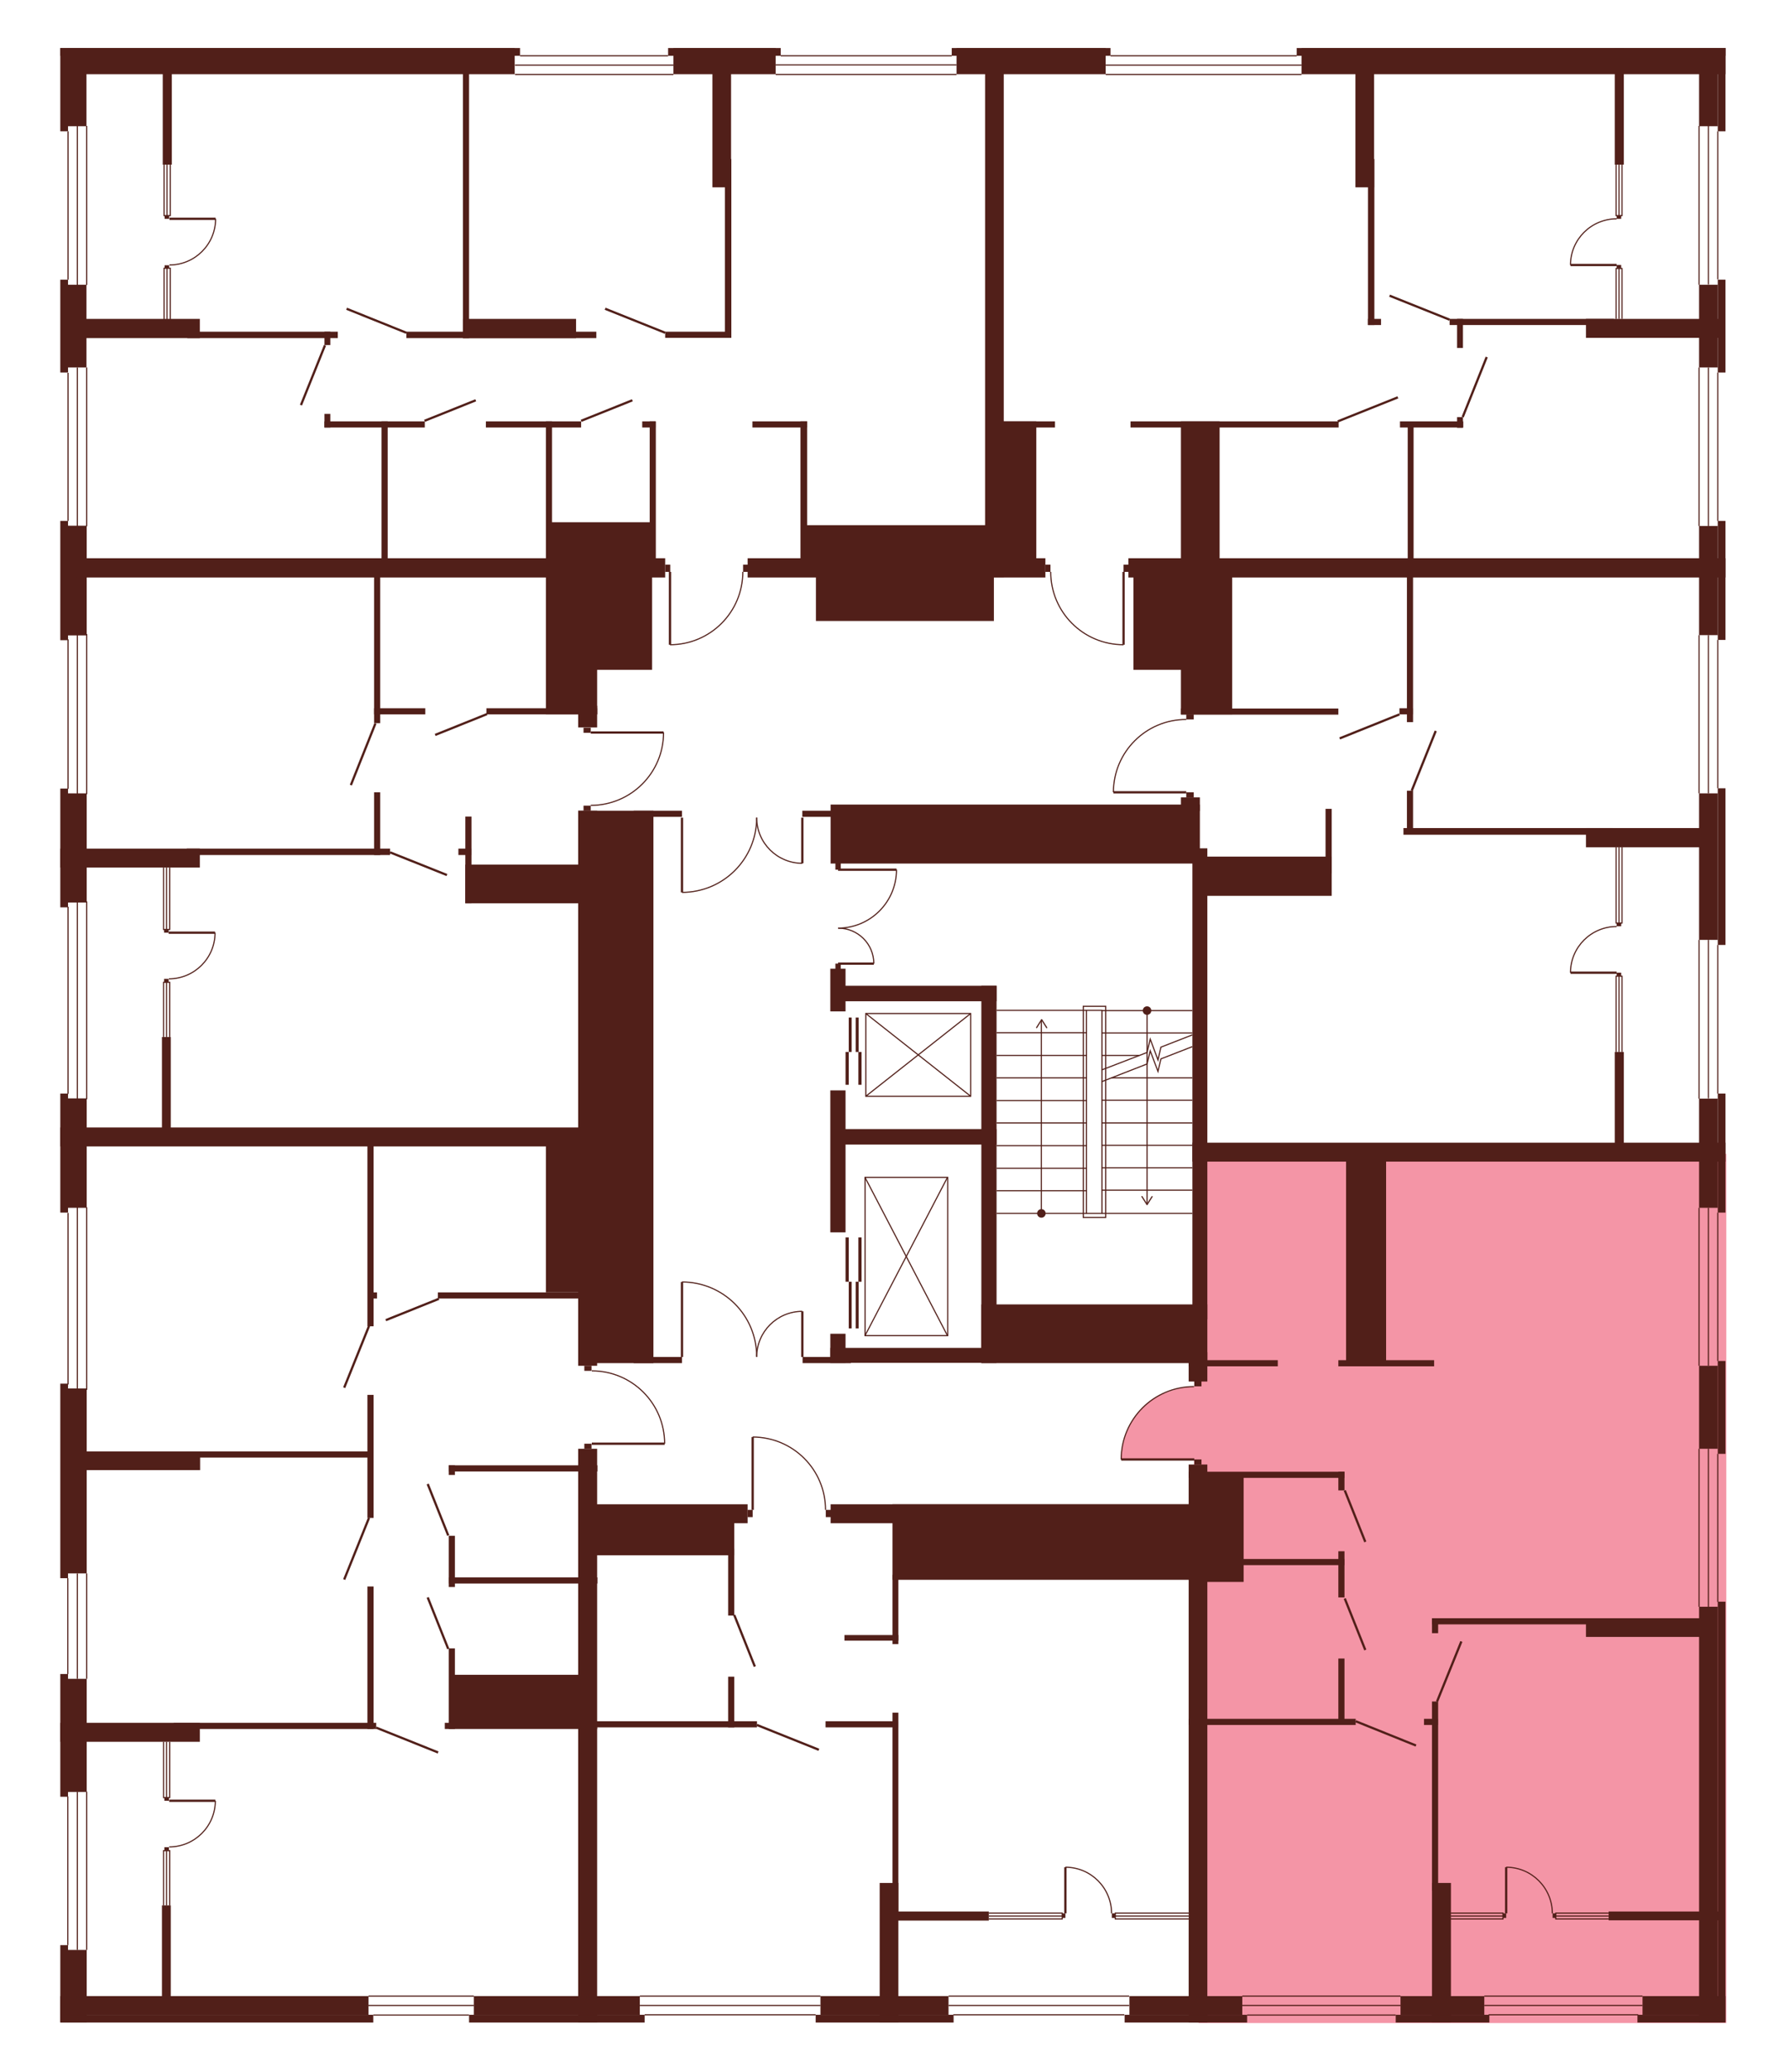 <?xml version="1.0" encoding="utf-8"?>
<!-- Generator: Adobe Illustrator 27.9.0, SVG Export Plug-In . SVG Version: 6.00 Build 0)  -->
<svg version="1.1" xmlns="http://www.w3.org/2000/svg" xmlns:xlink="http://www.w3.org/1999/xlink" x="0px" y="0px"
	 viewBox="0 0 670.5 776.5" style="enable-background:new 0 0 670.5 776.5;" xml:space="preserve">
<style type="text/css">
	.st0{display:none;fill:#F495A6;}
	.st1{fill:#F495A6;}
	.st2{fill:none;stroke:#511F19;stroke-width:0.85;stroke-miterlimit:10;}
	.st3{fill:none;stroke:#511F19;stroke-width:0.425;stroke-miterlimit:10;}
	.st4{fill:#511F19;}
</style>
<g id="Layer_4">
	<path id="_x33_А6" class="st0" d="M241,213.4H22.8V18.3h349.8v193.6h-92.1l-1.9,2.5l-0.1,2.1c0,0,0,5.5-4.3,12.7
		c-4.3,7.2-10.3,9.3-10.3,9.3s-4.1,3-12.6,3.1v-26.8v-3.3L241,213.4z"/>
	<path id="_x32_A6" class="st0" d="M373.3,214l-0.7-195.7h274.4v194.8H424.8l-3.7-1.5l-0.1,5.3l0.1,24.8c0,0-6.5-0.1-10.3-2
		c0,0-5.9-2.7-7.6-4.7c0,0-3.5-3.3-4.5-4.7s-2.8-4.8-2.8-4.8s-2.9-8.1-2.2-11.1L373.3,214z"/>
	<path id="_x31_А6" class="st0" d="M444.6,269.6l-1.9-55.9h204.1v218.7H450.7v-111H445l-0.4-24.5h-27.3c0,0-0.8-7.9,5.3-16.2
		c6.1-8.2,12.6-9.4,12.6-9.4S441.6,269.3,444.6,269.6z"/>
	<path id="_x32_Б6" class="st1" d="M447.6,519.5l0-30.2h2.4v-56.9h197v325.7H449.2V550.9h-1.7v-4h-27.3c0,0,0-9.1,5.4-16.4
		c5.3-7.3,11.2-8.5,11.2-8.5S443.5,519.2,447.6,519.5z"/>
	<path id="_x31_Б6" class="st0" d="M309.5,565.8l138.1-1.8v194.1H220.5V563.9l61.2,1.9l0.4-27.3c0,0,7.8,0,14.6,4.2
		c6.8,4.1,9.2,9.9,9.2,9.9S308.2,553.3,309.5,565.8z"/>
	<path id="_x32_В6" class="st0" d="M221.8,541l2.2,217.1H22.8V426.3H224l-2.2,87.4c0,0,10.4-0.6,18.4,7.2c8,7.8,8.1,14.6,8.1,14.6
		l0.7,5.5H221.8z"/>
	<path id="_x31_В6" class="st0" d="M224,301.2v125.1H22.8V213.4H224V273h28.3c0,0,0.9,7.2-5.7,16.9c0,0-6.8,7.8-9.8,8.2
		C236.9,298.1,230,301.8,224,301.2z"/>
</g>
<g id="СТЕНЫ">
	<g>
		<g>
			<line class="st2" x1="314.1" y1="325.9" x2="336" y2="325.9"/>
			<path class="st3" d="M336,325.9c0,12.1-9.8,21.9-21.9,21.9"/>
		</g>
		<g>
			<line class="st2" x1="314.1" y1="361.1" x2="327.5" y2="361.1"/>
			<path class="st3" d="M327.5,361.1c0-7.4-6-13.3-13.3-13.3"/>
		</g>
	</g>
	<rect x="313.1" y="361.1" class="st4" width="2" height="2.6"/>
	<rect x="313.1" y="323.3" class="st4" width="2" height="2.6"/>
	<g>
		<line class="st3" x1="407.2" y1="378.6" x2="373.5" y2="378.6"/>
		<line class="st3" x1="407.2" y1="446.2" x2="373.5" y2="446.2"/>
		<line class="st3" x1="407.2" y1="454.7" x2="373.5" y2="454.7"/>
		<line class="st3" x1="407.2" y1="437.8" x2="373.5" y2="437.8"/>
		<line class="st3" x1="407.2" y1="429.3" x2="373.5" y2="429.3"/>
		<line class="st3" x1="407.2" y1="420.8" x2="373.5" y2="420.8"/>
		<line class="st3" x1="407.2" y1="412.4" x2="373.5" y2="412.4"/>
		<line class="st3" x1="407.2" y1="403.9" x2="373.5" y2="403.9"/>
		<line class="st3" x1="407.2" y1="395.5" x2="373.5" y2="395.5"/>
		<line class="st3" x1="407.2" y1="387" x2="373.5" y2="387"/>
		<g>
			<g>
				<line class="st3" x1="390.3" y1="454.7" x2="390.3" y2="382.5"/>
				<g>
					<path class="st4" d="M391.9,454.7c0,0.9-0.7,1.6-1.6,1.6s-1.6-0.7-1.6-1.6c0-0.9,0.7-1.6,1.6-1.6S391.9,453.8,391.9,454.7z"/>
				</g>
				<g>
					<path class="st4" d="M392.4,385.3c-0.1,0.1-0.2,0-0.3-0.1l-1.7-2.7l-1.7,2.7c-0.1,0.1-0.2,0.1-0.3,0.1
						c-0.1-0.1-0.1-0.2-0.1-0.3l1.9-3c0-0.1,0.1-0.1,0.2-0.1c0.1,0,0.1,0,0.2,0.1l1.9,3c0,0,0,0.1,0,0.1
						C392.5,385.2,392.5,385.3,392.4,385.3z"/>
				</g>
			</g>
		</g>
	</g>
	<polyline class="st3" points="446.9,392.2 435.1,396.8 434,401.5 431.1,393.8 429.9,398.7 413,405.3 	"/>
	<polyline class="st3" points="446.9,387.8 435.1,392.4 434,397.2 431.1,389.4 429.9,394.4 413,400.9 	"/>
	<line class="st3" x1="413" y1="446" x2="446.9" y2="446"/>
	<line class="st3" x1="413" y1="454.7" x2="446.9" y2="454.7"/>
	<line class="st3" x1="446.9" y1="437.6" x2="413" y2="437.6"/>
	<line class="st3" x1="446.9" y1="429.2" x2="413" y2="429.2"/>
	<line class="st3" x1="446.9" y1="420.8" x2="413" y2="420.8"/>
	<line class="st3" x1="446.9" y1="412.3" x2="413" y2="412.3"/>
	<line class="st3" x1="446.9" y1="378.7" x2="413" y2="378.7"/>
	<line class="st3" x1="446.9" y1="387.1" x2="413" y2="387.1"/>
	<line class="st3" x1="446.9" y1="403.9" x2="416.5" y2="403.9"/>
	<line class="st3" x1="427" y1="395.5" x2="413" y2="395.5"/>
	<g>
		<g>
			<line class="st3" x1="429.9" y1="378.7" x2="429.9" y2="451"/>
			<g>
				<path class="st4" d="M428.3,378.7c0-0.9,0.7-1.6,1.6-1.6c0.9,0,1.6,0.7,1.6,1.6c0,0.9-0.7,1.6-1.6,1.6
					C429,380.3,428.3,379.6,428.3,378.7z"/>
			</g>
			<g>
				<path class="st4" d="M427.9,448.2c0.1-0.1,0.2,0,0.3,0.1l1.7,2.7l1.7-2.7c0.1-0.1,0.2-0.1,0.3-0.1c0.1,0.1,0.1,0.2,0.1,0.3
					l-1.9,3c0,0.1-0.1,0.1-0.2,0.1c-0.1,0-0.1,0-0.2-0.1l-1.9-3c0,0,0-0.1,0-0.1C427.8,448.3,427.8,448.2,427.9,448.2z"/>
			</g>
		</g>
	</g>
	<g>
		<rect x="324.2" y="441.2" class="st3" width="31" height="59.3"/>
		<line class="st3" x1="324.2" y1="441.2" x2="355.1" y2="500.5"/>
		<line class="st3" x1="355.1" y1="441.2" x2="324.2" y2="500.5"/>
	</g>
	<g>
		<rect x="324.5" y="379.8" class="st3" width="39.3" height="31"/>
		<line class="st3" x1="324.5" y1="410.8" x2="363.8" y2="379.8"/>
		<line class="st3" x1="324.5" y1="379.8" x2="363.8" y2="410.8"/>
	</g>
	<g>
		<rect x="316.9" y="394.2" class="st4" width="1.2" height="12.3"/>
		<rect x="318.1" y="381.3" class="st4" width="1.1" height="12.9"/>
		<rect x="321.7" y="394.2" class="st4" width="1.2" height="12.3"/>
		<rect x="320.7" y="381.3" class="st4" width="1.1" height="12.9"/>
	</g>
	<g>
		<rect x="316.9" y="463.7" class="st4" width="1.2" height="16.6"/>
		<rect x="318.1" y="480.3" class="st4" width="1.1" height="17.5"/>
		<rect x="321.7" y="463.7" class="st4" width="1.2" height="16.6"/>
		<rect x="320.7" y="480.3" class="st4" width="1.1" height="17.5"/>
	</g>
	<rect x="407.2" y="378.6" class="st3" width="5.8" height="76.1"/>
	<rect x="406" y="377.1" class="st3" width="8.4" height="79.1"/>
	<rect x="25.4" y="18" class="st4" width="167.5" height="9.8"/>
	<rect x="252.4" y="18" class="st4" width="38.3" height="9.8"/>
	<rect x="358.5" y="18" class="st4" width="55.9" height="9.8"/>
	<rect x="487.8" y="18" class="st4" width="158.9" height="9.8"/>
	<rect x="25.4" y="18" class="st4" width="7" height="29.3"/>
	<rect x="22.6" y="18" class="st4" width="2.9" height="31.2"/>
	<rect x="25.4" y="106.7" class="st4" width="7" height="31"/>
	<rect x="22.6" y="104.8" class="st4" width="2.9" height="34.8"/>
	<rect x="636.8" y="18" class="st4" width="7" height="29.3"/>
	<rect x="643.8" y="18" class="st4" width="2.9" height="31.2"/>
	<rect x="636.8" y="106.7" class="st4" width="7" height="31"/>
	<rect x="643.8" y="104.8" class="st4" width="2.9" height="34.8"/>
	<rect x="636.8" y="197.1" class="st4" width="7" height="40.9"/>
	<rect x="643.8" y="195.2" class="st4" width="2.9" height="44.6"/>
	<rect x="636.8" y="411.7" class="st4" width="7" height="40.9"/>
	<rect x="643.8" y="409.8" class="st4" width="2.9" height="44.6"/>
	<rect x="636.8" y="511.8" class="st4" width="7" height="31.1"/>
	<rect x="643.8" y="510" class="st4" width="2.9" height="34.8"/>
	<rect x="636.8" y="602.1" class="st4" width="7" height="155.7"/>
	<rect x="643.8" y="600.2" class="st4" width="2.9" height="157.6"/>
	<rect x="636.8" y="297.3" class="st4" width="7" height="54.9"/>
	<rect x="643.8" y="295.4" class="st4" width="2.9" height="58.7"/>
	<rect x="22.6" y="18" class="st4" width="172.3" height="2.9"/>
	<rect x="250.4" y="18" class="st4" width="42.2" height="2.9"/>
	<rect x="356.7" y="18" class="st4" width="59.5" height="2.9"/>
	<rect x="486" y="18" class="st4" width="160.7" height="2.9"/>
	<rect x="615.6" y="748" class="st4" width="31.1" height="7"/>
	<rect x="524.9" y="748" class="st4" width="31.4" height="7"/>
	<rect x="613.7" y="755" class="st4" width="33" height="2.9"/>
	<rect x="523.1" y="755" class="st4" width="35.1" height="2.9"/>
	<rect x="423.3" y="748" class="st4" width="42.3" height="7"/>
	<rect x="421.5" y="755" class="st4" width="45.9" height="2.9"/>
	<rect x="307.5" y="748" class="st4" width="48" height="7"/>
	<rect x="305.7" y="755" class="st4" width="51.7" height="2.9"/>
	<rect x="177.6" y="748" class="st4" width="62.2" height="7"/>
	<rect x="175.8" y="755" class="st4" width="65.8" height="2.9"/>
	<rect x="22.6" y="748" class="st4" width="115.5" height="7"/>
	<rect x="22.6" y="755" class="st4" width="117.3" height="2.9"/>
	<rect x="25.4" y="730.7" class="st4" width="7.1" height="27.1"/>
	<rect x="22.6" y="728.9" class="st4" width="2.9" height="28.9"/>
	<rect x="25.4" y="629.1" class="st4" width="7.1" height="42.4"/>
	<rect x="22.6" y="627.3" class="st4" width="2.9" height="46"/>
	<rect x="25.4" y="411.6" class="st4" width="7.1" height="41"/>
	<rect x="22.6" y="409.8" class="st4" width="2.9" height="44.6"/>
	<rect x="25.4" y="297.3" class="st4" width="7.1" height="40.9"/>
	<rect x="22.6" y="295.5" class="st4" width="2.9" height="44.5"/>
	<rect x="25.4" y="197" class="st4" width="7.1" height="41.1"/>
	<rect x="22.6" y="195.2" class="st4" width="2.9" height="44.7"/>
	<rect x="25.4" y="520.3" class="st4" width="7.1" height="69.3"/>
	<rect x="22.6" y="518.5" class="st4" width="2.9" height="72.9"/>
	<rect x="28.7" y="119.5" class="st4" width="46.2" height="7.2"/>
	<rect x="28.7" y="209.2" class="st4" width="220.6" height="7.2"/>
	<rect x="280.2" y="209.2" class="st4" width="111.6" height="7.2"/>
	<rect x="422.9" y="209.2" class="st4" width="223.8" height="7.2"/>
	<rect x="70.2" y="124.3" class="st4" width="56.4" height="2.4"/>
	<rect x="152.3" y="124.3" class="st4" width="71.2" height="2.4"/>
	<rect x="173.5" y="119.5" class="st4" width="42.4" height="7.2"/>
	<rect x="173.5" y="19.5" class="st4" width="2.3" height="107.2"/>
	<rect x="267" y="25.5" class="st4" width="7" height="44.7"/>
	<rect x="369.2" y="25.5" class="st4" width="7" height="190.8"/>
	<rect x="271.7" y="59.6" class="st4" width="2.4" height="67"/>
	<rect x="508" y="25.5" class="st4" width="7" height="44.7"/>
	<rect x="512.7" y="59.6" class="st4" width="2.4" height="62.2"/>
	<rect x="249.3" y="124.3" class="st4" width="24.8" height="2.3"/>
	<rect x="512.7" y="119.5" class="st4" width="4.9" height="2.3"/>
	<rect x="543.3" y="119.5" class="st4" width="61.6" height="2.3"/>
	<rect x="546.1" y="119.5" class="st4" width="2.2" height="10.9"/>
	<rect x="594.4" y="119.5" class="st4" width="50" height="7.1"/>
	<rect x="605.2" y="18" class="st4" width="3.4" height="43.7"/>
	<rect x="121.6" y="124.3" class="st4" width="2.2" height="5"/>
	<rect x="243.5" y="157.9" class="st4" width="2.3" height="53.1"/>
	<rect x="143" y="157.9" class="st4" width="2.3" height="53.1"/>
	<rect x="140.2" y="209.3" class="st4" width="2.3" height="61.7"/>
	<rect x="140.2" y="296.9" class="st4" width="2.3" height="23.5"/>
	<rect x="60.7" y="388.6" class="st4" width="3.3" height="34.7"/>
	<rect x="60.7" y="714" class="st4" width="3.3" height="34.7"/>
	<rect x="137.7" y="428.1" class="st4" width="2.3" height="68.9"/>
	<rect x="137.7" y="522.7" class="st4" width="2.3" height="46.1"/>
	<rect x="137.7" y="594.5" class="st4" width="2.3" height="53.4"/>
	<rect x="174.4" y="306" class="st4" width="2.3" height="32.5"/>
	<rect x="204.6" y="157.9" class="st4" width="2.3" height="53.1"/>
	<rect x="300" y="157.9" class="st4" width="2.5" height="53.1"/>
	<rect x="121.6" y="155.1" class="st4" width="2.2" height="5.1"/>
	<rect x="121.6" y="157.9" class="st4" width="37.6" height="2.3"/>
	<rect x="182.1" y="157.9" class="st4" width="35.7" height="2.3"/>
	<rect x="240.7" y="157.9" class="st4" width="5" height="2.3"/>
	<rect x="205.7" y="195.7" class="st4" width="38.9" height="16.8"/>
	<rect x="282" y="157.9" class="st4" width="20.5" height="2.3"/>
	<rect x="374.9" y="157.9" class="st4" width="20.5" height="2.3"/>
	<rect x="423.7" y="157.9" class="st4" width="78" height="2.3"/>
	<rect x="524.7" y="157.9" class="st4" width="23.7" height="2.3"/>
	<rect x="301.3" y="196.8" class="st4" width="71.5" height="15.3"/>
	<rect x="372.6" y="157.9" class="st4" width="15.8" height="54.9"/>
	<rect x="442.6" y="157.9" class="st4" width="14.5" height="54.9"/>
	<rect x="546.1" y="156.3" class="st4" width="2.2" height="4"/>
	<rect x="527.6" y="159.8" class="st4" width="2.2" height="52.6"/>
	<rect x="140.2" y="265.4" class="st4" width="19.2" height="2.3"/>
	<rect x="182.3" y="265.4" class="st4" width="41.5" height="2.3"/>
	<rect x="204.6" y="209.2" class="st4" width="19.2" height="58.5"/>
	<rect x="222.9" y="214.8" class="st4" width="21.5" height="36.2"/>
	<rect x="424.8" y="214.8" class="st4" width="21.5" height="36.2"/>
	<rect x="305.8" y="214.5" class="st4" width="66.7" height="18.2"/>
	<rect x="442.6" y="214.8" class="st4" width="19.2" height="52.9"/>
	<rect x="442.6" y="265.5" class="st4" width="59" height="2.3"/>
	<rect x="527.3" y="215.5" class="st4" width="2.3" height="55.1"/>
	<rect x="527.3" y="296.3" class="st4" width="2.3" height="16.4"/>
	<rect x="496.8" y="303.1" class="st4" width="2.3" height="24.2"/>
	<rect x="311.2" y="363" class="st4" width="5.7" height="16"/>
	<rect x="311.2" y="505.1" class="st4" width="62.2" height="5.6"/>
	<rect x="311.2" y="499.8" class="st4" width="5.7" height="10.9"/>
	<rect x="311.2" y="408.6" class="st4" width="5.7" height="53.2"/>
	<rect x="367.8" y="369.4" class="st4" width="5.7" height="141.3"/>
	<rect x="312.9" y="369.4" class="st4" width="60.6" height="5.8"/>
	<rect x="312.9" y="423.1" class="st4" width="60.6" height="5.8"/>
	<rect x="524.5" y="265.4" class="st4" width="5" height="2.3"/>
	<rect x="526" y="310.3" class="st4" width="78.5" height="2.5"/>
	<rect x="594.4" y="310.3" class="st4" width="44.3" height="7.2"/>
	<rect x="70" y="318" class="st4" width="76.2" height="2.4"/>
	<rect x="171.8" y="318" class="st4" width="4.8" height="2.4"/>
	<rect x="174.4" y="324" class="st4" width="49.5" height="14.5"/>
	<rect x="22.6" y="318" class="st4" width="52.3" height="7.1"/>
	<rect x="216.7" y="264.5" class="st4" width="7.1" height="8.1"/>
	<rect x="216.7" y="303.8" class="st4" width="28.2" height="207"/>
	<rect x="216.7" y="303.8" class="st4" width="7.1" height="208"/>
	<rect x="216.7" y="542.9" class="st4" width="7.1" height="214.9"/>
	<rect x="237.5" y="508.5" class="st4" width="18.1" height="2.3"/>
	<rect x="221.6" y="568.5" class="st4" width="53.6" height="14.3"/>
	<rect x="222.6" y="563.7" class="st4" width="57.6" height="7.1"/>
	<rect x="311.3" y="563.7" class="st4" width="138.5" height="7.1"/>
	<rect x="300.8" y="508.5" class="st4" width="18.1" height="2.3"/>
	<rect x="445.5" y="509.7" class="st4" width="33.4" height="2.3"/>
	<rect x="445.5" y="551.5" class="st4" width="58.4" height="2.3"/>
	<rect x="445.5" y="584.2" class="st4" width="58.4" height="2.3"/>
	<rect x="536.7" y="606.4" class="st4" width="58.4" height="2.3"/>
	<rect x="445.5" y="644.1" class="st4" width="62.6" height="2.3"/>
	<rect x="533.7" y="644.1" class="st4" width="5.2" height="2.3"/>
	<rect x="501.6" y="509.7" class="st4" width="35.9" height="2.3"/>
	<rect x="237.5" y="303.8" class="st4" width="18.1" height="2.3"/>
	<rect x="300.7" y="303.8" class="st4" width="18.1" height="2.3"/>
	<rect x="311.3" y="301.5" class="st4" width="138.4" height="22.1"/>
	<rect x="442.6" y="298.8" class="st4" width="7.1" height="5.1"/>
	<rect x="446.9" y="317.9" class="st4" width="5.6" height="176.5"/>
	<rect x="450" y="321" class="st4" width="49.1" height="14.7"/>
	<rect x="367.8" y="488.8" class="st4" width="84.7" height="22"/>
	<rect x="445.5" y="506.7" class="st4" width="7" height="11"/>
	<rect x="445.5" y="548.8" class="st4" width="7" height="209.1"/>
	<rect x="504.5" y="431.1" class="st4" width="15" height="79.8"/>
	<rect x="446.9" y="428.2" class="st4" width="199.8" height="7.1"/>
	<rect x="605.2" y="394.2" class="st4" width="3.4" height="41"/>
	<rect x="22.6" y="422.5" class="st4" width="220.1" height="7.1"/>
	<rect x="138.4" y="484.3" class="st4" width="2.9" height="2.3"/>
	<rect x="168.2" y="549.1" class="st4" width="2.3" height="3.6"/>
	<rect x="168.2" y="575.5" class="st4" width="2.3" height="19.2"/>
	<rect x="168.2" y="617.7" class="st4" width="2.3" height="30.2"/>
	<rect x="69.7" y="543.9" class="st4" width="70.3" height="2.3"/>
	<rect x="164.1" y="484.3" class="st4" width="68.5" height="2.3"/>
	<rect x="168.2" y="549.1" class="st4" width="55.7" height="2.3"/>
	<rect x="168.2" y="591.1" class="st4" width="55.7" height="2.3"/>
	<rect x="166.7" y="645.6" class="st4" width="57.1" height="2.3"/>
	<rect x="204.6" y="427.3" class="st4" width="19.6" height="57"/>
	<rect x="24.9" y="543.9" class="st4" width="50.1" height="7"/>
	<rect x="65.1" y="645.6" class="st4" width="75.9" height="2.3"/>
	<rect x="22.6" y="645.6" class="st4" width="52.3" height="7.1"/>
	<rect x="169.3" y="627.6" class="st4" width="50.2" height="18.8"/>
	<rect x="334.5" y="563.7" class="st4" width="118.1" height="28.3"/>
	<rect x="272.9" y="580.3" class="st4" width="2.3" height="25.1"/>
	<rect x="272.9" y="628.3" class="st4" width="2.3" height="19"/>
	<rect x="221.6" y="645" class="st4" width="62.1" height="2.3"/>
	<rect x="309.4" y="645" class="st4" width="27.2" height="2.3"/>
	<rect x="316.5" y="612.7" class="st4" width="20.2" height="2.1"/>
	<rect x="334.5" y="590.1" class="st4" width="2.2" height="26"/>
	<rect x="334.5" y="641.8" class="st4" width="2.2" height="76.2"/>
	<rect x="329.7" y="705.6" class="st4" width="7" height="52.2"/>
	<rect x="329.9" y="716.3" class="st4" width="40.7" height="3.4"/>
	<rect x="501.6" y="551.5" class="st4" width="2.3" height="7"/>
	<rect x="501.6" y="581.3" class="st4" width="2.3" height="17.3"/>
	<rect x="536.7" y="606.4" class="st4" width="2.3" height="5.6"/>
	<rect x="536.7" y="637.6" class="st4" width="2.3" height="70.9"/>
	<rect x="501.6" y="621.5" class="st4" width="2.3" height="24.8"/>
	<rect x="450.5" y="552.3" class="st4" width="15.6" height="40.5"/>
	<rect x="536.7" y="705.6" class="st4" width="7.1" height="52.2"/>
	<rect x="594.4" y="606.4" class="st4" width="47.5" height="7"/>
	<rect x="602.9" y="716.3" class="st4" width="41.6" height="3.3"/>
	<line class="st3" x1="25.5" y1="104.8" x2="25.5" y2="49.2"/>
	<line class="st3" x1="32.5" y1="106.8" x2="32.5" y2="47.2"/>
	<line class="st3" x1="29" y1="106.8" x2="29" y2="47.2"/>
	<line class="st3" x1="25.5" y1="295.6" x2="25.5" y2="239.6"/>
	<line class="st3" x1="32.5" y1="297.6" x2="32.5" y2="237.6"/>
	<line class="st3" x1="29" y1="297.6" x2="29" y2="237.6"/>
	<line class="st3" x1="25.5" y1="195.2" x2="25.5" y2="139.7"/>
	<line class="st3" x1="32.5" y1="197.2" x2="32.5" y2="137.7"/>
	<line class="st3" x1="29" y1="197.2" x2="29" y2="137.7"/>
	<line class="st3" x1="25.5" y1="409.9" x2="25.5" y2="339.8"/>
	<line class="st3" x1="32.5" y1="411.9" x2="32.5" y2="337.8"/>
	<line class="st3" x1="29" y1="411.9" x2="29" y2="337.8"/>
	<line class="st3" x1="25.5" y1="518.8" x2="25.5" y2="454.5"/>
	<line class="st3" x1="32.5" y1="520.8" x2="32.5" y2="452.4"/>
	<line class="st3" x1="29" y1="520.8" x2="29" y2="452.4"/>
	<polyline class="st3" points="61.5,61.7 61.5,80.8 63.8,80.8 63.8,61.7 	"/>
	<line class="st3" x1="62.6" y1="80.8" x2="62.6" y2="61.7"/>
	<polyline class="st3" points="61.5,119.6 61.5,100.5 63.8,100.5 63.8,119.6 	"/>
	<line class="st3" x1="62.6" y1="100.5" x2="62.6" y2="119.6"/>
	<polyline class="st3" points="61.3,325.1 61.3,348.3 63.6,348.3 63.6,325.1 	"/>
	<line class="st3" x1="62.4" y1="348.3" x2="62.4" y2="325.1"/>
	<polyline class="st3" points="61.3,388.6 61.3,368.1 63.6,368.1 63.6,388.6 	"/>
	<line class="st3" x1="62.4" y1="368.1" x2="62.4" y2="388.6"/>
	<polyline class="st3" points="61.3,652.7 61.3,673.6 63.6,673.6 63.6,652.7 	"/>
	<line class="st3" x1="62.4" y1="673.6" x2="62.4" y2="652.7"/>
	<polyline class="st3" points="61.3,714 61.3,693.5 63.6,693.5 63.6,714 	"/>
	<line class="st3" x1="62.4" y1="693.5" x2="62.4" y2="714"/>
	<polyline class="st3" points="605.7,317.4 605.7,345.9 607.9,345.9 607.9,317.4 	"/>
	<line class="st3" x1="606.8" y1="345.9" x2="606.8" y2="317.4"/>
	<polyline class="st3" points="605.7,394.2 605.7,365.8 607.9,365.8 607.9,394.2 	"/>
	<line class="st3" x1="606.8" y1="365.8" x2="606.8" y2="394.2"/>
	<polyline class="st3" points="605.7,61.7 605.7,80.8 607.9,80.8 607.9,61.7 	"/>
	<line class="st3" x1="606.8" y1="80.8" x2="606.8" y2="61.7"/>
	<polyline class="st3" points="605.7,119.5 605.7,100.6 607.9,100.6 607.9,119.5 	"/>
	<line class="st3" x1="606.8" y1="100.6" x2="606.8" y2="119.5"/>
	<polyline class="st3" points="370.6,719.1 398.1,719.1 398.1,716.9 370.6,716.9 	"/>
	<line class="st3" x1="398.1" y1="718" x2="370.6" y2="718"/>
	<polyline class="st3" points="445.5,719.1 418,719.1 418,716.9 445.5,716.9 	"/>
	<line class="st3" x1="418" y1="718" x2="445.5" y2="718"/>
	<polyline class="st3" points="543.7,719.1 563.3,719.1 563.3,716.9 543.7,716.9 	"/>
	<line class="st3" x1="563.3" y1="718" x2="543.7" y2="718"/>
	<polyline class="st3" points="602.9,719.1 583.1,719.1 583.1,716.9 602.9,716.9 	"/>
	<line class="st3" x1="583.1" y1="718" x2="602.9" y2="718"/>
	<line class="st3" x1="32.5" y1="629.1" x2="32.5" y2="589.6"/>
	<line class="st3" x1="25.4" y1="591.4" x2="25.4" y2="627.3"/>
	<line class="st3" x1="29" y1="629.1" x2="29" y2="589.6"/>
	<line class="st3" x1="25.4" y1="673.2" x2="25.4" y2="728.9"/>
	<line class="st3" x1="32.5" y1="671.4" x2="32.5" y2="730.7"/>
	<line class="st3" x1="29" y1="730.7" x2="29" y2="671.4"/>
	<rect x="61" y="19.1" class="st4" width="3.4" height="42.6"/>
	<line class="st3" x1="175.8" y1="755.1" x2="139.9" y2="755.1"/>
	<line class="st3" x1="138.1" y1="748" x2="177.6" y2="748"/>
	<line class="st3" x1="177.6" y1="751.5" x2="138.1" y2="751.5"/>
	<line class="st3" x1="523.1" y1="755.1" x2="467.4" y2="755.1"/>
	<line class="st3" x1="465.6" y1="748" x2="524.9" y2="748"/>
	<line class="st3" x1="524.9" y1="751.5" x2="465.6" y2="751.5"/>
	<line class="st3" x1="239.8" y1="748" x2="307.5" y2="748"/>
	<line class="st3" x1="239.8" y1="751.5" x2="307.5" y2="751.5"/>
	<line class="st3" x1="241.6" y1="755" x2="305.7" y2="755"/>
	<line class="st3" x1="355.5" y1="748" x2="423.2" y2="748"/>
	<line class="st3" x1="355.5" y1="751.5" x2="423.2" y2="751.5"/>
	<line class="st3" x1="357.3" y1="755" x2="421.4" y2="755"/>
	<line class="st3" x1="556.3" y1="748" x2="615.6" y2="748"/>
	<line class="st3" x1="556.3" y1="751.5" x2="615.6" y2="751.5"/>
	<line class="st3" x1="557.9" y1="755" x2="614" y2="755"/>
	<line class="st3" x1="636.8" y1="542.9" x2="636.8" y2="602.1"/>
	<line class="st3" x1="643.8" y1="544.8" x2="643.8" y2="600.3"/>
	<line class="st3" x1="640.3" y1="542.9" x2="640.3" y2="602.1"/>
	<line class="st3" x1="636.8" y1="452.6" x2="636.8" y2="511.8"/>
	<line class="st3" x1="643.8" y1="454.4" x2="643.8" y2="510"/>
	<line class="st3" x1="640.3" y1="511.8" x2="640.3" y2="452.6"/>
	<line class="st3" x1="643.8" y1="409.8" x2="643.8" y2="354.1"/>
	<line class="st3" x1="636.8" y1="352.2" x2="636.8" y2="411.7"/>
	<line class="st3" x1="640.3" y1="411.6" x2="640.3" y2="352.2"/>
	<line class="st3" x1="643.8" y1="195.2" x2="643.8" y2="139.6"/>
	<line class="st3" x1="636.8" y1="137.7" x2="636.8" y2="197.1"/>
	<line class="st3" x1="640.3" y1="197.1" x2="640.3" y2="137.7"/>
	<line class="st3" x1="643.8" y1="104.7" x2="643.8" y2="49.2"/>
	<line class="st3" x1="636.8" y1="47.2" x2="636.8" y2="106.7"/>
	<line class="st3" x1="640.3" y1="106.6" x2="640.3" y2="47.2"/>
	<line class="st3" x1="643.8" y1="295.4" x2="643.8" y2="239.8"/>
	<line class="st3" x1="636.8" y1="238" x2="636.8" y2="297.3"/>
	<line class="st3" x1="640.3" y1="238" x2="640.3" y2="297.3"/>
	<line class="st3" x1="414.4" y1="27.9" x2="487.8" y2="27.9"/>
	<line class="st3" x1="486" y1="20.9" x2="416.2" y2="20.9"/>
	<line class="st3" x1="487.8" y1="24.4" x2="414.4" y2="24.4"/>
	<line class="st3" x1="193" y1="27.9" x2="252.4" y2="27.9"/>
	<line class="st3" x1="250.4" y1="20.9" x2="194.9" y2="20.9"/>
	<line class="st3" x1="252.4" y1="24.4" x2="193" y2="24.4"/>
	<line class="st3" x1="292.6" y1="20.9" x2="356.7" y2="20.9"/>
	<line class="st3" x1="358.5" y1="27.9" x2="290.7" y2="27.9"/>
	<line class="st3" x1="290.7" y1="24.3" x2="358.5" y2="24.3"/>
	<g>
		<rect x="61.7" y="80.8" class="st4" width="1.7" height="1.2"/>
		<rect x="61.7" y="99.4" class="st4" width="1.7" height="1.2"/>
		<g>
			<line class="st2" x1="63.5" y1="82" x2="80.8" y2="82"/>
			<path class="st3" d="M80.8,82c0,9.6-7.8,17.3-17.3,17.3"/>
		</g>
	</g>
	<g>
		<rect x="61.5" y="348.3" class="st4" width="1.7" height="1.2"/>
		<rect x="61.5" y="366.8" class="st4" width="1.7" height="1.2"/>
		<g>
			<line class="st2" x1="63.2" y1="349.5" x2="80.6" y2="349.5"/>
			<path class="st3" d="M80.6,349.5c0,9.6-7.8,17.3-17.3,17.3"/>
		</g>
	</g>
	<g>
		<rect x="61.6" y="673.6" class="st4" width="1.7" height="1.2"/>
		<rect x="61.6" y="692.2" class="st4" width="1.7" height="1.2"/>
		<g>
			<line class="st2" x1="63.4" y1="674.8" x2="80.7" y2="674.8"/>
			<path class="st3" d="M80.7,674.8c0,9.6-7.8,17.3-17.3,17.3"/>
		</g>
	</g>
	<g>
		<rect x="398.1" y="717" class="st4" width="1.2" height="1.7"/>
		<rect x="416.7" y="717" class="st4" width="1.2" height="1.7"/>
		<g>
			<line class="st2" x1="399.3" y1="717" x2="399.3" y2="699.7"/>
			<path class="st3" d="M399.3,699.7c9.6,0,17.3,7.8,17.3,17.3"/>
		</g>
	</g>
	<g>
		<rect x="563.3" y="717" class="st4" width="1.2" height="1.7"/>
		<rect x="581.9" y="717" class="st4" width="1.2" height="1.7"/>
		<g>
			<line class="st2" x1="564.5" y1="717" x2="564.5" y2="699.7"/>
			<path class="st3" d="M564.5,699.7c9.6,0,17.3,7.8,17.3,17.3"/>
		</g>
	</g>
	<g>
		<rect x="605.9" y="364.5" class="st4" width="1.7" height="1.2"/>
		<rect x="605.9" y="345.9" class="st4" width="1.7" height="1.2"/>
		<g>
			<line class="st2" x1="605.9" y1="364.5" x2="588.6" y2="364.5"/>
			<path class="st3" d="M588.6,364.5c0-9.6,7.8-17.3,17.3-17.3"/>
		</g>
	</g>
	<g>
		<rect x="605.9" y="99.3" class="st4" width="1.7" height="1.2"/>
		<rect x="605.9" y="80.8" class="st4" width="1.7" height="1.2"/>
		<g>
			<line class="st2" x1="605.9" y1="99.3" x2="588.6" y2="99.3"/>
			<path class="st3" d="M588.6,99.3c0-9.6,7.8-17.3,17.3-17.3"/>
		</g>
	</g>
	<g>
		<rect x="249.3" y="211.6" class="st4" width="1.9" height="2.7"/>
		<rect x="278.5" y="211.6" class="st4" width="1.9" height="2.7"/>
		<g>
			<line class="st2" x1="251.1" y1="214.3" x2="251.1" y2="241.6"/>
			<path class="st3" d="M251.1,241.6c15.1,0,27.3-12.2,27.3-27.3"/>
		</g>
	</g>
	<g>
		<rect x="421.1" y="211.6" class="st4" width="1.9" height="2.7"/>
		<rect x="391.8" y="211.6" class="st4" width="1.9" height="2.7"/>
		<g>
			<line class="st2" x1="421.1" y1="214.3" x2="421.1" y2="241.6"/>
			<path class="st3" d="M421.1,241.6c-15.1,0-27.3-12.2-27.3-27.3"/>
		</g>
	</g>
	<g>
		<rect x="218.7" y="272.7" class="st4" width="2.7" height="1.9"/>
		<rect x="218.7" y="301.9" class="st4" width="2.7" height="1.9"/>
		<g>
			<line class="st2" x1="221.4" y1="274.5" x2="248.7" y2="274.5"/>
			<path class="st3" d="M248.7,274.5c0,15.1-12.2,27.3-27.3,27.3"/>
		</g>
	</g>
	<g>
		<rect x="219" y="541" class="st4" width="2.7" height="1.9"/>
		<rect x="219" y="511.8" class="st4" width="2.7" height="1.9"/>
		<g>
			<line class="st2" x1="221.8" y1="541" x2="249.1" y2="541"/>
			<path class="st3" d="M249.1,541c0-15.1-12.2-27.3-27.3-27.3"/>
		</g>
	</g>
	<g>
		<rect x="447.6" y="546.9" class="st4" width="2.7" height="1.9"/>
		<rect x="447.6" y="517.6" class="st4" width="2.7" height="1.9"/>
		<g>
			<line class="st2" x1="447.6" y1="546.9" x2="420.2" y2="546.9"/>
			<path class="st3" d="M420.2,546.9c0-15.1,12.2-27.3,27.3-27.3"/>
		</g>
	</g>
	<g>
		<rect x="280.2" y="565.8" class="st4" width="1.9" height="2.7"/>
		<rect x="309.5" y="565.8" class="st4" width="1.9" height="2.7"/>
		<g>
			<line class="st2" x1="282.1" y1="565.8" x2="282.1" y2="538.5"/>
			<path class="st3" d="M282.1,538.5c15.1,0,27.3,12.2,27.3,27.3"/>
		</g>
	</g>
	<g>
		<rect x="444.6" y="296.9" class="st4" width="2.8" height="1.9"/>
		<rect x="444.6" y="267.7" class="st4" width="2.8" height="1.9"/>
		<g>
			<line class="st2" x1="444.6" y1="296.9" x2="417.3" y2="296.9"/>
			<path class="st3" d="M417.3,296.9c0-15.1,12.2-27.3,27.3-27.3"/>
		</g>
	</g>
	<g>
		<g>
			<line class="st2" x1="255.6" y1="306.4" x2="255.6" y2="334.4"/>
			<path class="st3" d="M255.6,334.4c15.5,0,28-12.5,28-28"/>
		</g>
		<g>
			<line class="st2" x1="300.7" y1="306.4" x2="300.7" y2="323.5"/>
			<path class="st3" d="M300.7,323.5c-9.4,0-17.1-7.6-17.1-17.1"/>
		</g>
	</g>
	<g>
		<g>
			<line class="st2" x1="255.6" y1="508.5" x2="255.6" y2="480.4"/>
			<path class="st3" d="M255.6,480.4c15.5,0,28,12.5,28,28"/>
		</g>
		<g>
			<line class="st2" x1="300.7" y1="508.5" x2="300.7" y2="491.4"/>
			<path class="st3" d="M300.7,491.4c-9.4,0-17.1,7.6-17.1,17.1"/>
		</g>
	</g>
	<line class="st2" x1="152.3" y1="124.7" x2="129.9" y2="115.7"/>
	<line class="st2" x1="249.3" y1="124.7" x2="226.8" y2="115.7"/>
	<line class="st2" x1="543.3" y1="119.8" x2="520.8" y2="110.8"/>
	<line class="st2" x1="523.9" y1="148.9" x2="501.4" y2="157.9"/>
	<line class="st2" x1="524.5" y1="267.7" x2="502.1" y2="276.7"/>
	<line class="st2" x1="538.1" y1="273.9" x2="529.1" y2="296.3"/>
	<line class="st2" x1="511.7" y1="577.8" x2="504" y2="558.5"/>
	<line class="st2" x1="511.7" y1="618.3" x2="504" y2="599"/>
	<line class="st2" x1="282.9" y1="624.5" x2="275.2" y2="605.2"/>
	<line class="st2" x1="168" y1="617.9" x2="160.3" y2="598.6"/>
	<line class="st2" x1="168" y1="575.4" x2="160.3" y2="556.1"/>
	<line class="st2" x1="306.9" y1="655.7" x2="283.7" y2="646.4"/>
	<line class="st2" x1="164.2" y1="656.7" x2="141" y2="647.4"/>
	<line class="st2" x1="129" y1="591.9" x2="138.3" y2="568.8"/>
	<line class="st2" x1="129" y1="520" x2="138.3" y2="496.9"/>
	<line class="st2" x1="131.5" y1="294.2" x2="140.7" y2="271.1"/>
	<line class="st2" x1="164.5" y1="486.7" x2="144.6" y2="494.7"/>
	<line class="st2" x1="167.5" y1="327.9" x2="146.2" y2="319.4"/>
	<line class="st2" x1="182.5" y1="267.6" x2="163.1" y2="275.4"/>
	<line class="st2" x1="547.7" y1="615.1" x2="538.6" y2="637.6"/>
	<line class="st2" x1="530.7" y1="654.1" x2="508.1" y2="645"/>
	<line class="st2" x1="557.2" y1="133.8" x2="548.2" y2="156.3"/>
	<line class="st2" x1="178.3" y1="150" x2="159.1" y2="157.7"/>
	<line class="st2" x1="237" y1="150" x2="217.8" y2="157.7"/>
	<line class="st2" x1="112.8" y1="151.8" x2="121.8" y2="129.4"/>
</g>
</svg>
